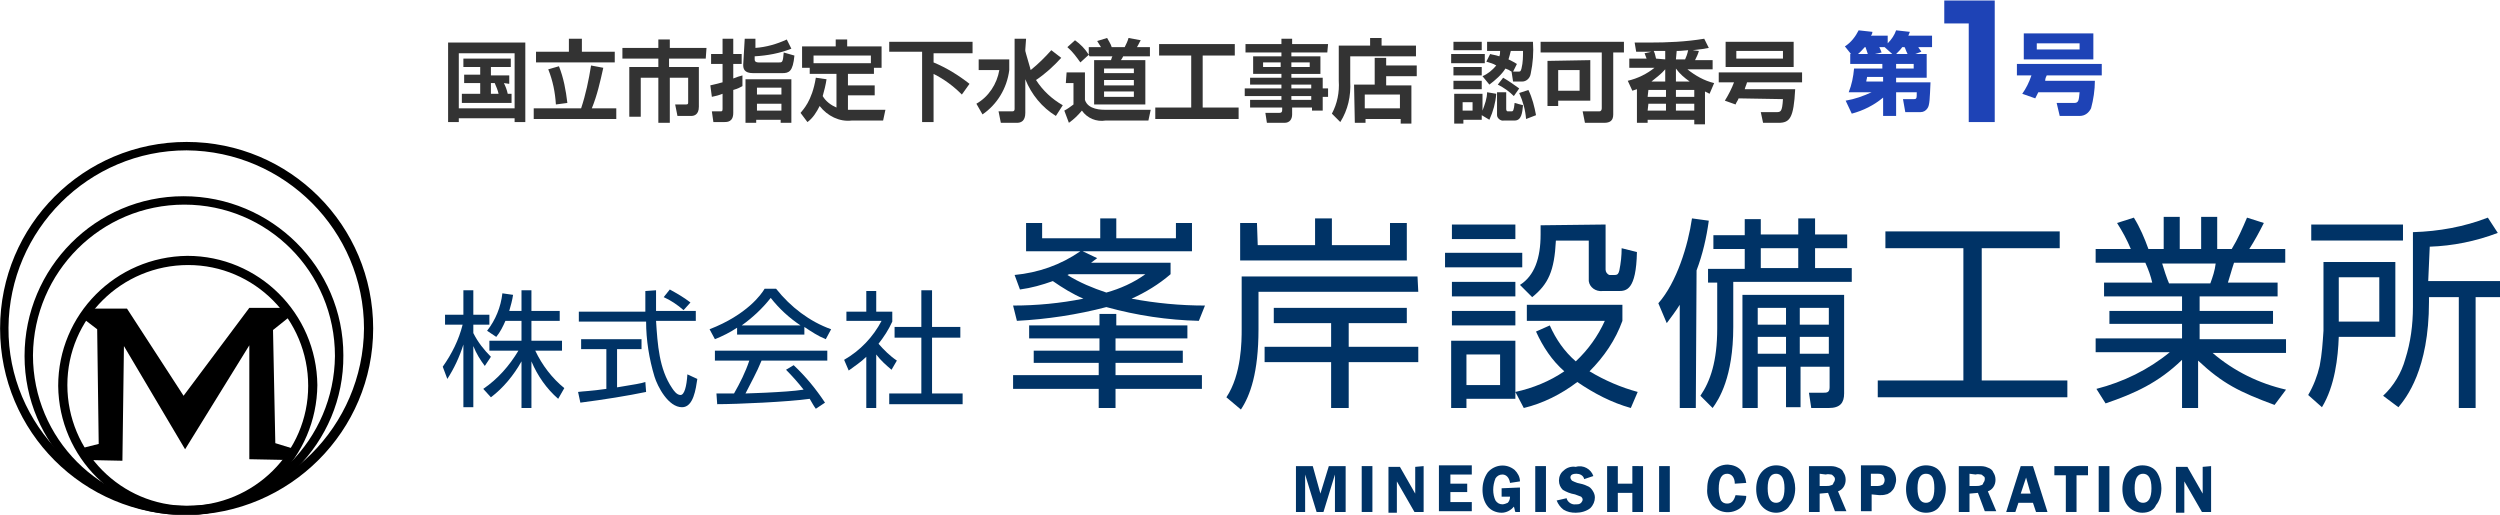<?xml version="1.0" encoding="utf-8"?>
<!-- Generator: Adobe Illustrator 26.0.1, SVG Export Plug-In . SVG Version: 6.00 Build 0)  -->
<svg version="1.1" id="ヘッダー用ロゴ" xmlns="http://www.w3.org/2000/svg" xmlns:xlink="http://www.w3.org/1999/xlink"
	 x="0px" y="0px" width="327px" height="67.3px" viewBox="0 0 327 67.3" style="enable-background:new 0 0 327 67.3;"
	 xml:space="preserve">
<style type="text/css">
	.st0{fill:#003366;}
	.st1{fill:#333333;}
	.st2{fill:#1E43B6;}
</style>
<g id="ロゴ" transform="translate(30.211 10.266)">
	<path id="パス_575" d="M-5.6,57.1c-9.3,0-16.9-7.5-17-16.9c0-9.3,7.5-16.9,16.9-17c9.3,0,16.9,7.5,17,16.9c0,0,0,0,0,0
		C11.2,49.5,3.7,57-5.6,57.1z M-5.6,24.4c-8.7,0-15.8,7-15.8,15.7s7,15.8,15.7,15.8c8.7,0,15.8-7,15.8-15.7c0,0,0,0,0,0
		C10.1,31.5,3.1,24.4-5.6,24.4z"/>
	<path id="パス_576" d="M-6.1,57.1c-11.5,0-20.9-9.3-20.9-20.8s9.3-20.9,20.8-20.9c11.5,0,20.9,9.3,20.9,20.8c0,0,0,0,0,0
		C14.8,47.7,5.4,57-6.1,57.1z M-6.1,16.5c-10.9,0-19.7,8.8-19.8,19.7c0,10.9,8.8,19.7,19.7,19.8s19.7-8.8,19.8-19.7c0,0,0,0,0,0
		C13.6,25.3,4.8,16.5-6.1,16.5z"/>
	<path id="パス_577" d="M-5.8,57.1c-13.5,0-24.4-10.9-24.4-24.4S-19.3,8.3-5.8,8.3c13.5,0,24.4,10.9,24.4,24.4c0,0,0,0,0,0
		C18.6,46.1,7.7,57-5.8,57.1L-5.8,57.1z M-5.8,9.4c-12.8,0-23.2,10.4-23.3,23.2s10.4,23.2,23.2,23.3c12.8,0,23.2-10.4,23.3-23.2
		c0,0,0,0,0,0C17.4,19.9,7,9.5-5.8,9.4L-5.8,9.4z"/>
	<path id="パス_578" d="M-19.7,48.4l2.4-0.6l-0.2-15l-1.7-1.3l0.9-1.4h4.7l7.4,11.4L2.4,30H7l1,0.9l-2.5,2l0.3,14.8l2.6,0.8
		l-1,1.4l-5-0.1L2.4,34.9L-6,48.5l-8-13.5l-0.2,15l-4.7-0.1L-19.7,48.4z"/>
	<path id="パス_579" class="st0" d="M33.2,37.6c-0.6-0.8-1.1-1.6-1.5-2.6V43h-1.3v-8.2c-0.5,1.6-1.2,3.1-2.1,4.5l-0.6-1.6
		c1.2-1.7,2.1-3.5,2.6-5.5H28v-1.3h2.4v-3.2h1.3v3.2h2.1v1.3h-2.1v1.1c0.6,1.2,1.4,2.2,2.3,3.1L33.2,37.6z M39.3,43.1H38V37
		c-1,1.8-2.4,3.5-4,4.7L33,40.6c1.9-1.3,3.4-3,4.6-5h-3.8v-1.3H38v-2.6h-2.1c-0.3,0.7-0.7,1.5-1.2,2.1L33.5,33
		c1.1-1.4,1.8-3.1,2-4.9l1.4,0.2c-0.1,0.7-0.3,1.4-0.5,2.1H38v-2.7h1.3v2.7H43v1.3h-3.7v2.6h4v1.3h-3.5c0.9,1.9,2.2,3.6,3.8,4.9
		l-0.8,1.4c-1.5-1.3-2.7-3-3.5-4.9L39.3,43.1z"/>
	<path id="パス_580" class="st0" d="M54.3,41c-2.4,0.5-5.5,1-8.6,1.4L45.4,41c0.7-0.1,1.6-0.1,3.7-0.4v-5.2h-3.3v-1.3h7.9v1.3
		h-3.2v5c2.4-0.4,3.1-0.5,3.7-0.7L54.3,41z M55.6,27.7v2.7h5.2v1.3h-5.2c0.2,3.1,0.4,6.3,2.1,8.8c0.2,0.3,0.6,0.9,1.1,0.9
		s0.8-1.1,0.9-2.7l1.3,0.6c-0.2,1.3-0.5,3.7-2,3.7c-1.8,0-3.2-2.7-3.6-4c-0.7-2.3-1.1-4.8-1.1-7.2h-8.8v-1.3h8.7c0-0.8,0-1.8,0-2.7
		L55.6,27.7z M59.2,30.3c-0.8-0.7-1.7-1.3-2.6-1.7l0.8-1c0.9,0.5,1.8,1,2.7,1.7L59.2,30.3z"/>
	<path id="パス_581" class="st0" d="M75,33.5h-8.8v-0.9c-0.9,0.6-1.9,1.1-2.9,1.5l-0.7-1.3c4.9-1.9,6.8-4.6,7.2-5.3h1.5
		c1.9,2.4,4.4,4.3,7.2,5.3l-0.7,1.3c-1-0.4-1.9-1-2.8-1.6L75,33.5z M73.6,37.5c1.6,1.5,2.9,3.1,4.1,4.9l-1.2,0.8
		c-0.3-0.4-0.5-0.8-0.8-1.3c-2.8,0.4-9.5,0.7-12.1,0.7l-0.1-1.4h2.3c0.8-1.4,1.5-2.8,2-4.3h-4.5v-1.3H78v1.3h-8.6
		c-0.6,1.5-1.4,2.9-2.1,4.3c0.4,0,2.3-0.1,2.6-0.1c2-0.1,3.7-0.2,5-0.4c-0.7-0.9-1.5-1.8-2.3-2.6L73.6,37.5z M74.5,32.3
		c-1.5-1-2.8-2.2-3.9-3.6c-1.1,1.4-2.4,2.6-3.8,3.6H74.5z"/>
	<path id="パス_582" class="st0" d="M84.4,43.1h-1.3v-6.7c-0.7,0.7-1.5,1.2-2.3,1.8l-0.6-1.4c2.1-1.2,3.8-3,4.9-5.1h-4.6v-1.2h2.6
		v-2.7h1.3v2.7h2.1v1.3c-0.5,1.1-1.1,2-1.8,2.9c0.7,0.8,1.5,1.6,2.4,2.2l-0.7,1.2c-0.7-0.6-1.4-1.2-2-2L84.4,43.1z M91.7,27.7v4.8
		h3.7v1.4h-3.7v7.3h4v1.4h-9.6v-1.4h4.2v-7.3h-3.5v-1.4h3.5v-4.8L91.7,27.7z"/>
	<path id="パス_583" class="st0" d="M142,56.7l-1.5-4.9v4.9h-1.2v-6h2.2l1,3.6l1.1-3.6h2.2v6h-1.4v-4.9l-1.5,4.9H142z"/>
	<path id="パス_584" class="st0" d="M149.3,50.7v6h-1.4v-6H149.3z"/>
	<path id="パス_585" class="st0" d="M156,50.7v6h-1.2l-2.3-4v0.2c0,0.1,0,0.2,0,0.3v3.6h-1.1v-6h1.5l2,3.5c0-0.2,0-0.3,0-0.4v-3.1
		L156,50.7z"/>
	<path id="パス_586" class="st0" d="M162.3,51.8h-2.8v1.2h2.2v1.1h-2.2v1.3h2.8v1.2H158v-6h4.3L162.3,51.8z"/>
	<path id="パス_587" class="st0" d="M168.6,53.5v3.2H168c-0.1-0.2-0.1-0.5-0.2-0.7c-0.4,0.5-1,0.8-1.6,0.8c-0.7,0-1.4-0.3-1.8-0.8
		c-0.5-0.6-0.7-1.4-0.7-2.2c0-0.8,0.2-1.6,0.7-2.3c0.9-1,2.4-1.2,3.5-0.3c0.4,0.4,0.7,0.9,0.7,1.5l-1.3,0.2c-0.1-0.7-0.5-1.1-1-1.1
		c-0.4,0-0.7,0.2-0.9,0.5c-0.2,0.5-0.3,1-0.3,1.5c0,0.5,0.1,1,0.3,1.4c0.2,0.3,0.5,0.5,0.9,0.5c0.2,0,0.5-0.1,0.7-0.2
		c0.2-0.2,0.3-0.5,0.3-0.8h-1.1v-1.1L168.6,53.5z"/>
	<path id="パス_588" class="st0" d="M172,50.7v6h-1.4v-6H172z"/>
	<path id="パス_589" class="st0" d="M178.2,52l-1.2,0.4c-0.1-0.5-0.6-0.7-1-0.7c-0.6,0-0.8,0.2-0.8,0.5c0,0.1,0.1,0.3,0.2,0.4
		c0.2,0.1,0.4,0.2,0.7,0.3c0.5,0.1,0.9,0.2,1.3,0.4c0.3,0.1,0.5,0.3,0.7,0.6c0.2,0.3,0.3,0.6,0.3,0.9c0,0.5-0.2,1-0.6,1.4
		c-0.5,0.4-1.2,0.6-1.9,0.6c-0.6,0-1.1-0.1-1.6-0.4c-0.4-0.3-0.7-0.7-0.9-1.2l1.3-0.3c0.1,0.5,0.7,0.9,1.2,0.8c0.3,0,0.5,0,0.7-0.2
		c0.1-0.1,0.2-0.3,0.2-0.4c0-0.2-0.1-0.3-0.2-0.4c-0.3-0.1-0.5-0.2-0.8-0.3c-0.6-0.1-1.1-0.3-1.6-0.6c-0.3-0.3-0.5-0.7-0.5-1.2
		c0-0.5,0.2-1,0.6-1.3c0.4-0.4,1-0.6,1.6-0.5C176.9,50.5,177.9,51.1,178.2,52z"/>
	<path id="パス_590" class="st0" d="M184.7,50.7v6h-1.4v-2.5h-1.9v2.5h-1.4v-6h1.4V53h1.9v-2.3H184.7z"/>
	<path id="パス_591" class="st0" d="M188.2,50.7v6h-1.4v-6H188.2z"/>
	<path id="パス_592" class="st0" d="M198.2,52.9l-1.5,0.1c0-0.8-0.4-1.3-1-1.3c-0.7,0-1.1,0.6-1.1,2c0,0.5,0.1,1.1,0.3,1.5
		c0.2,0.3,0.5,0.4,0.8,0.4c0.6,0,0.9-0.4,1.1-1.1l1.4,0.1c0,0.6-0.3,1.2-0.8,1.6c-1.1,0.8-2.6,0.7-3.6-0.3c-0.5-0.6-0.8-1.4-0.7-2.3
		c0-0.8,0.2-1.6,0.7-2.2c0.5-0.6,1.2-0.9,2-0.9C197.2,50.6,198,51.4,198.2,52.9z"/>
	<path id="パス_593" class="st0" d="M202.1,56.8c-0.7,0-1.4-0.3-1.9-0.9c-0.5-0.6-0.7-1.4-0.7-2.2c0-0.8,0.2-1.6,0.7-2.2
		c0.5-0.6,1.2-0.9,1.9-0.9c0.8,0,1.5,0.3,1.9,0.9c0.4,0.6,0.6,1.4,0.6,2.1c0,0.8-0.2,1.6-0.7,2.2C203.5,56.5,202.8,56.8,202.1,56.8z
		 M202.1,51.7c-0.7,0-1.1,0.6-1.1,1.9s0.4,1.9,1.1,1.9c0.7,0,1.1-0.6,1.1-1.9S202.8,51.7,202.1,51.7z"/>
	<path id="パス_594" class="st0" d="M207.8,54.3v2.4h-1.4v-6h2.6c0.4,0,0.8,0,1.2,0.2c0.3,0.1,0.6,0.3,0.7,0.6
		c0.2,0.3,0.3,0.6,0.3,1c0,0.7-0.4,1.3-1,1.5l1.1,2.6h-1.5l-0.9-2.4L207.8,54.3z M207.8,51.7v1.6h0.9c0.2,0,0.4,0,0.6-0.1
		c0.1,0,0.3-0.1,0.3-0.3c0.1-0.1,0.2-0.3,0.2-0.5c0-0.2-0.1-0.3-0.2-0.4c-0.1-0.1-0.2-0.2-0.3-0.2c-0.2,0-0.4-0.1-0.7,0L207.8,51.7z
		"/>
	<path id="パス_595" class="st0" d="M214.6,54.4v2.2h-1.4v-6h2.4c0.4,0,0.8,0,1.2,0.2c0.3,0.1,0.5,0.3,0.7,0.6
		c0.2,0.3,0.3,0.7,0.3,1.1c0,0.3-0.1,0.6-0.2,0.9c-0.1,0.3-0.3,0.5-0.5,0.7c-0.2,0.1-0.4,0.3-0.6,0.3c-0.3,0.1-0.6,0.1-0.9,0.1
		L214.6,54.4z M214.5,53.3h0.9c0.3,0,0.5-0.1,0.7-0.2c0.1-0.2,0.2-0.3,0.2-0.6c0-0.2-0.1-0.4-0.2-0.6c-0.2-0.2-0.5-0.2-0.7-0.2h-0.9
		L214.5,53.3z"/>
	<path id="パス_596" class="st0" d="M221.7,56.8c-0.7,0-1.4-0.3-1.9-0.9c-0.5-0.6-0.7-1.4-0.7-2.2c0-0.8,0.2-1.6,0.7-2.2
		c0.5-0.6,1.2-0.9,1.9-0.9c0.8,0,1.5,0.3,1.9,0.9c0.4,0.6,0.7,1.4,0.7,2.1c0,0.8-0.2,1.6-0.7,2.2C223.2,56.5,222.5,56.8,221.7,56.8z
		 M221.7,51.7c-0.7,0-1.1,0.6-1.1,1.9c0,1.3,0.4,1.9,1.1,1.9s1.1-0.6,1.1-1.9S222.5,51.7,221.7,51.7L221.7,51.7z"/>
	<path id="パス_597" class="st0" d="M227.4,54.3v2.4H226v-6h2.6c0.4,0,0.8,0,1.2,0.2c0.3,0.1,0.6,0.3,0.7,0.6
		c0.2,0.3,0.3,0.6,0.3,1c0,0.7-0.4,1.3-1,1.5l1.1,2.6h-1.5l-0.9-2.4L227.4,54.3z M227.4,51.7v1.6h0.9c0.2,0,0.4,0,0.6-0.1
		c0.1,0,0.3-0.1,0.3-0.3c0.1-0.1,0.2-0.3,0.2-0.5c0-0.2,0-0.3-0.2-0.4c-0.1-0.1-0.2-0.2-0.3-0.2c-0.2,0-0.4-0.1-0.7,0L227.4,51.7z"
		/>
	<path id="パス_598" class="st0" d="M235.7,50.7l1.9,6h-1.5l-0.4-1.2h-1.9l-0.4,1.2h-1.2l1.9-6H235.7z M234.1,54.3h1.3l-0.6-2.1
		L234.1,54.3z"/>
	<path id="パス_599" class="st0" d="M242.9,50.7v1.2h-1.5v4.8H240v-4.8h-1.5v-1.2H242.9z"/>
	<path id="パス_600" class="st0" d="M245.7,50.7v6h-1.4v-6H245.7z"/>
	<path id="パス_601" class="st0" d="M250,56.8c-0.7,0-1.4-0.3-1.9-0.9c-0.5-0.6-0.7-1.4-0.7-2.2c0-0.8,0.2-1.6,0.7-2.2
		c0.5-0.6,1.2-0.9,1.9-0.9c0.8,0,1.5,0.3,1.9,0.9c0.4,0.6,0.6,1.4,0.6,2.1c0,0.8-0.2,1.6-0.7,2.2C251.5,56.5,250.8,56.8,250,56.8z
		 M250.1,51.7c-0.7,0-1.1,0.6-1.1,1.9c0,1.3,0.4,1.9,1.1,1.9s1.1-0.6,1.1-1.9S250.8,51.7,250.1,51.7L250.1,51.7z"/>
	<path id="パス_602" class="st0" d="M259,50.7v6h-1.2l-2.3-4v0.2c0,0.1,0,0.2,0,0.3v3.6h-1.1v-6h1.5l2,3.5c0-0.2,0-0.3,0-0.4v-3.1
		L259,50.7z"/>
	<path id="パス_603" class="st1" d="M28.4-4.7h10.1V5.7h-1.4V5.2h-7.3v0.5h-1.4V-4.7z M29.8-3.3v7.2h7.3v-7.2H29.8z M35.7,0.6
		C35.9,1,36.1,1.5,36.2,2h0.5v1.2h-6.5V2h2.4V0.6h-2.1v-1.1h2.1v-1h-2.2v-1.1h6.2v1.1H34v1.1h2.4v1.1L35.7,0.6z M34,0.6V2h1
		c-0.1-0.5-0.3-0.9-0.5-1.4H34z"/>
	<path id="パス_604" class="st1" d="M39.6,3.9h6.2c0.6-1.8,1-3.7,1.3-5.6l1.6,0.3c-0.4,1.8-0.8,3.6-1.5,5.3h3.2v1.4H39.6V3.9z
		 M44.3-5.2h1.6v1.7h4.3v1.4H39.9v-1.4h4.3V-5.2z M42.9-1.6c0.6,1.5,0.9,3.1,1.1,4.8l-1.5,0.2c-0.1-1.6-0.4-3.1-1-4.6L42.9-1.6z"/>
	<path id="パス_605" class="st1" d="M62.1-2.6h-4.8v1.1h3.9v5.2c0,1.1-0.7,1.2-1,1.2h-1.8l-0.3-1.5h1.4c0.3,0,0.3-0.1,0.3-0.3
		v-3.2h-2.4v5.9h-1.5v-5.9h-2.3V5h-1.5v-6.5h3.8v-1.1h-4.7V-4h4.7v-1.1h1.5V-4h4.8L62.1-2.6z"/>
	<path id="パス_606" class="st1" d="M62.7,0.9c0.4-0.1,0.9-0.2,1.6-0.4v-2.4h-1.5v-1.3h1.5v-2h1.4v2h1.1v1.3h-1.1v1.9
		c0.5-0.2,0.8-0.3,1.2-0.4L66.9,1c-0.4,0.2-0.5,0.3-1.2,0.5v3c0,1.2-0.8,1.2-1.2,1.2h-1.4l-0.2-1.4H64c0.2,0,0.3,0,0.3-0.3V2
		c-0.5,0.2-0.9,0.3-1.4,0.4L62.7,0.9z M67.2-5.2h1.4V-4c1.4-0.1,2.8-0.5,4.1-1.1l0.6,1.2c-1.5,0.6-3.1,0.9-4.8,1v0.4
		c0,0.3,0.2,0.4,0.5,0.4h2.7c0.4,0,0.5,0,0.6-1.3l1.4,0.4c-0.2,2.1-0.7,2.3-1.6,2.3h-3.8c-1.2,0-1.3-0.6-1.3-1.1L67.2-5.2z
		 M73.3,0.1v5.7h-1.4V5.4h-3.2v0.4h-1.4V0.1L73.3,0.1z M68.8,1.2v0.9h3.2V1.2H68.8z M68.8,3.3v0.9h3.2V3.3L68.8,3.3z"/>
	<path id="パス_607" class="st1" d="M77.9,0.1c-0.1,0.7-0.3,1.5-0.5,2.2c0.4,0.7,1.1,1.2,1.8,1.5v-4.4h-3.5v-0.8h-1v-2.8h4.4v-0.9
		h1.5v0.9h4.5v2.8h-1v0.8h-3.4v1.5h3.5v1.3h-3.5v1.9c0.2,0,0.4,0,0.7,0h4.2l-0.3,1.4h-4.1c-1.6,0.2-3.2-0.6-4.2-1.9
		c-0.4,0.8-0.9,1.6-1.6,2.1l-0.9-1.2C74.8,4.1,76,3,76.5-0.1L77.9,0.1z M83.7-2v-1h-7.5v1L83.7-2z"/>
	<path id="パス_608" class="st1" d="M86.1-4.8H97v1.5h-5.1v1.2c1.7,0.7,3.3,1.7,4.7,2.8l-1,1.4c-1.1-1.1-2.3-2-3.7-2.7v6.3h-1.5
		v-9.2h-4.3V-4.8z"/>
	<path id="パス_609" class="st1" d="M97.7-2.5h4.1v1.4c-0.3,2.4-1.6,4.5-3.5,5.8l-0.8-1.4c1.6-0.9,2.7-2.6,3-4.4h-2.7V-2.5z
		 M103.9-3.8c0,0.1,0,0.1,0,0.2c0,0.1,0.7,2.4,0.7,2.5c1-0.8,1.9-1.7,2.7-2.6l1.3,1c-1,1.1-2.1,2.1-3.3,2.9c0.9,1.4,2.1,2.5,3.5,3.3
		l-0.9,1.4c-1.8-1.1-3.2-2.8-4-4.8v4.4c0,1.1-0.6,1.3-1.1,1.3h-2.1l-0.3-1.5h1.8c0.2,0,0.3-0.1,0.3-0.3v-9.2h1.5L103.9-3.8z"/>
	<path id="パス_610" class="st1" d="M109.3-0.8h2.4v3.6c0.4,1.3,2.2,1.3,2.8,1.3h5.8l-0.3,1.4h-5.6c-1.2,0.2-2.4-0.3-3.1-1.3
		c-0.5,0.6-1,1.1-1.7,1.6l-0.6-1.6c0.4-0.2,0.8-0.5,1.2-0.8V0.6h-1L109.3-0.8z M112.2-3.1l-1.1,1c-0.5-0.7-1-1.4-1.7-2l1-0.9
		C111.1-4.5,111.7-3.9,112.2-3.1l0-1h1.6l-0.5-0.8l1.3-0.4c0.2,0.4,0.5,0.8,0.6,1.2h1.7c0.2-0.4,0.4-0.8,0.5-1.2L119-5
		c-0.2,0.3-0.3,0.6-0.5,0.9h1.7v1.2h-3.5c-0.1,0.2-0.2,0.4-0.3,0.5h3.2v5.8h-6.7v-5.8h2.2c0.1-0.2,0.1-0.4,0.2-0.5h-3L112.2-3.1z
		 M114.2-1.3v0.6h3.9v-0.6L114.2-1.3z M114.2,0.2v0.7h3.9V0.2L114.2,0.2z M114.2,1.7v0.7h3.9V1.7H114.2z"/>
	<path id="パス_611" class="st1" d="M121.4-4.5h9.9v1.5h-4.2v6.8h4.7v1.5h-10.9V3.8h4.7v-6.8h-4.2V-4.5z"/>
	<path id="パス_612" class="st1" d="M143.4-3.4h-4.7v0.5h3.8v2.3h-3.8v0.5h4.1v1.4h0.7v1.1h-0.7v1.8h-1.4V3.8h-2.6v0.9
		c0,0.6-0.3,1.1-1,1.1h-2.3l-0.2-1.3h1.8c0.3,0,0.4-0.1,0.4-0.4V3.8h-4.2v-1h4.1V2.3h-4.8v-1h4.8V0.8h-4.1v-0.9h4.1v-0.5h-3.7v-2.3
		h3.7v-0.5h-4.7v-1.1h4.7v-0.7h1.4v0.7h4.7L143.4-3.4z M135-2.1v0.6h2.3v-0.6H135z M138.7-2.1v0.6h2.4v-0.6H138.7z M138.7,0.8v0.5
		h2.6V0.8H138.7z M138.7,2.3v0.5h2.6V2.3H138.7z"/>
	<path id="パス_613" class="st1" d="M155-2.9h-8.6v3.3c0.1,1.9-0.3,3.7-1.3,5.3L144,4.6c0.7-1.3,1-2.8,0.9-4.3v-4.6h4.1v-1h1.5v1
		h4.5L155-2.9z M146.9,0.8h2.7v-3.5h1.5v1h4v1.4h-4v1.2h3.3v5h-1.4V5.3h-4.6v0.5h-1.4L146.9,0.8z M148.3,2.1v1.8h4.6V2.1L148.3,2.1z
		"/>
	<path id="パス_614" class="st1" d="M159.6-3.2h4.4V-2h-4.4V-3.2z M159.9-4.8h3.7v1.1h-3.7V-4.8z M159.9-1.5h3.7v1.1h-3.7V-1.5z
		 M159.9,0.3h3.7v1.1h-3.7V0.3z M163.6,4.8v0.6h-2.4v0.5h-1.2V2h3.7v2.2c0.3-0.8,0.6-1.6,0.6-2.4l1.2,0.2c-0.1,1.2-0.4,2.3-0.9,3.4
		L163.6,4.8z M161.1,3.1v1.1h1.3V3.1L161.1,3.1z M164.3-3.6v-1.2h6c0.1,1.4,0,2.8-0.3,4.2c-0.1,0.6-0.6,1-1.1,1h-1.2l-0.2-1.3
		c-0.3-0.2-0.5-0.3-0.8-0.4c-0.5,0.8-1.3,1.5-2.1,2.1l-0.9-1.1c0.7-0.3,1.3-0.8,1.8-1.4C165-2,164.8-2,164.2-2.2l0.5-1
		c0.3,0.1,0.6,0.1,1.2,0.3c0.1-0.2,0.1-0.5,0.1-0.7L164.3-3.6z M165.6,1.8h1.2v2.2c0,0.2,0.1,0.3,0.2,0.3h0.5c0.2,0,0.3-0.1,0.4-1.1
		l1.1,0.3c-0.1,1-0.2,2-1.1,2h-1.4c-0.4,0.1-0.9-0.3-0.9-0.7c0,0,0-0.1,0-0.1L165.6,1.8z M166.4-0.1c0.7,0.4,1.4,0.9,2.1,1.4l-0.7,1
		c-0.6-0.6-1.3-1.1-2.1-1.5L166.4-0.1z M167.4-3.6c-0.1,0.4-0.2,0.8-0.3,1.1c0.4,0.2,0.8,0.4,1.1,0.6l-0.5,1h0.7
		c0.2,0,0.3,0,0.4-0.4c0.2-0.8,0.2-1.6,0.2-2.3L167.4-3.6z M169.7,1.5c0.5,1,0.8,2.2,1,3.3l-1.3,0.5c-0.1-1.2-0.4-2.3-0.9-3.4
		L169.7,1.5z"/>
	<path id="パス_615" class="st1" d="M179.3-3.4h-8v-1.4h10.9v1.4h-1.4v8.1c0,0.8-0.4,1.1-1.2,1.1h-2.5l-0.3-1.5h2.2
		c0.2,0,0.3-0.2,0.3-0.4L179.3-3.4z M177.8-2.4v5.3h-4.2v0.7h-1.4v-5.9L177.8-2.4z M173.6-1.1v2.7h2.8v-2.7L173.6-1.1z"/>
	<path id="パス_616" class="st1" d="M185.2-2.5c-0.1-0.3-0.2-0.5-0.3-0.8l0.9-0.2h-2l-0.2-1.2c0.6,0,1.1,0,1.9,0
		c2.4,0,4.8-0.1,7.2-0.5l0.6,1.2c-0.5,0.1-1.1,0.2-2.1,0.3l0.8,0.1c-0.1,0.4-0.3,0.8-0.5,1.2h2.3v1.2h-3.3c1,0.8,2.2,1.5,3.5,1.8
		l-0.6,1.4l-0.6-0.3v4.3h-1.4V5.4h-6.1v0.4h-1.4V1.4l-0.6,0.2l-0.6-1.3c1.3-0.3,2.5-0.9,3.5-1.7h-3.3v-1.2H185.2z M185.3,2.4h2.4
		V1.5h-2.3L185.3,2.4z M185.3,4.2h2.4V3.3h-2.3L185.3,4.2z M187.6,0.4v-1.6c-0.5,0.6-1.2,1.1-1.8,1.6L187.6,0.4z M187.6-2.5v-1.1
		c-0.2,0-1.2,0-1.5,0c0.2,0.4,0.2,0.7,0.3,1L187.6-2.5z M189-2.5h1.2c0.1-0.2,0.3-0.7,0.4-1.2c-0.9,0.1-1.3,0.1-1.5,0.1L189-2.5z
		 M189,0.4h1.8c-0.7-0.5-1.3-1-1.8-1.7V0.4z M189,2.4h2.4V1.5H189L189,2.4z M189,4.2h2.4V3.3H189L189,4.2z"/>
	<path id="パス_617" class="st1" d="M197.2,2.6c-0.1,0.3-0.3,0.5-0.4,0.8l-1.4-0.5c0.5-0.8,0.9-1.6,1.2-2.4h-2v-1.3h10.9v1.3h-7.2
		c-0.1,0.4-0.2,0.5-0.3,0.9h6.6c-0.2,3.8-0.7,4.4-2.2,4.4h-2l-0.3-1.4h2c0.6,0,0.8,0,0.9-1.7L197.2,2.6z M204.4-4.8v3.3h-8.9v-3.3
		H204.4z M196.9-3.6v1h6.1v-1L196.9-3.6z"/>
	<path id="パス_618" class="st0" d="M126.6,31.7c-4.1-0.1-8.1-0.7-12.1-1.8c-3.8,1-7.8,1.6-11.7,1.8l-0.5-2c3.1,0,6.2-0.3,9.2-0.9
		c-1.4-0.6-2.7-1.4-4-2.3c-1.4,0.5-2.8,0.9-4.3,1.1l-0.7-1.9c3.1-0.3,6-1.3,8.6-3.1H104v-3.7h2.1v2h7.6v-2.6h2.1v2.6h7.8v-2h2.1v3.7
		h-14.3l1.9,0.9c-0.3,0.2-0.5,0.4-0.8,0.6h10.4v1.5c-1.5,1.3-3.3,2.4-5.1,3.2c3.2,0.6,6.4,0.9,9.6,0.9L126.6,31.7z M115.7,32.3h9.4
		V34h-9.4v1.6h8.8v1.6h-8.8v1.6H127v1.8h-11.3v2.5h-2.2v-2.5h-11.2v-1.8h11.2v-1.6H105v-1.6h8.6V34h-9.2v-1.7h9.2v-1.5h2.2V32.3z
		 M109.6,25.6c-0.1,0.1-0.2,0.1-0.2,0.1c1.6,1,3.3,1.7,5.1,2.3c1.8-0.5,3.6-1.3,5.1-2.4H109.6z"/>
	<path id="パス_619" class="st0" d="M155.3,27.9h-20.9v4.9c0,5.7-1.1,8.7-2.3,10.5l-1.9-1.6c2-3,2-7.4,2-8.9v-6.9h23L155.3,27.9z
		 M134.3,21.8h7.5v-3.5h2.2v3.5h7.6v-2.9h2.2v4.9h-21.8v-4.9h2.2L134.3,21.8z M153.8,32h-7.6v3.1h9.1v2h-9.1v6h-2.3v-6h-8.7v-2h8.7
		V32h-7.5v-2h17.4L153.8,32z"/>
	<path id="パス_620" class="st0" d="M168.9,22.8v1.9h-10.1v-1.9H168.9z M168,19.1V21h-8.3v-1.9H168z M168,26.6v1.9h-8.3v-1.9H168z
		 M168,30.4v1.9h-8.3v-1.9L168,30.4z M168,34.3v7.6h-6.4v1.2h-2v-8.8L168,34.3z M166,36.1h-4.4v4h4.4V36.1z M183.1,43.1
		c-2.5-0.7-4.8-1.9-7-3.4c-2.1,1.6-4.5,2.8-7,3.4L168,41c2.3-0.5,4.5-1.4,6.4-2.7c-1.6-1.4-2.8-3.2-3.7-5.2l1.8-0.8
		c0.8,1.8,1.9,3.4,3.4,4.7c1.6-1.5,2.9-3.3,3.8-5.3h-10.2v-2.1h12.5v2.1c-0.9,2.5-2.4,4.7-4.3,6.6c2,1.2,4.1,2.1,6.3,2.7L183.1,43.1
		z M179.8,19.1V25c0,0.3,0.2,0.6,0.5,0.7c0,0,0.1,0,0.1,0h0.6c0.4,0,0.5-0.2,0.6-0.6c0.2-1,0.3-1.9,0.3-2.9l2,0.5
		c-0.1,5-1.4,5.1-2.4,5.1h-2.1c-0.9,0.1-1.7-0.5-1.8-1.3c0-0.1,0-0.3,0-0.4v-4.9h-4.3c-0.2,4-1,5.7-3.1,7.4l-1.6-1.6
		c1.9-1.2,2.7-3.5,2.7-6.6c0-0.5,0-0.8,0-1.2L179.8,19.1z"/>
	<path id="パス_621" class="st0" d="M191.6,43.1h-2.1V29.6c-0.5,0.8-1.1,1.6-1.7,2.4l-1.1-2.6c2.4-2.7,3.9-7.6,4.4-11.1l2.2,0.3
		c-0.3,2.2-0.8,4.4-1.6,6.5L191.6,43.1z M200.1,18.3v2.1h4.9v-2.1h2.2v2.1h4.2v1.8h-4.2v2.6h4.8v1.8h-15.5v5.9
		c0,6.6-1.9,9.5-2.7,10.6l-1.6-1.6c1.3-1.9,2.2-4.5,2.2-8.8v-6h-1.2v-1.8h4.8v-2.6h-4.1v-1.8h4.1v-2.1H200.1z M211,41.2
		c0,1.2-0.5,1.9-2,1.9h-2.3l-0.3-2l1.9,0c0.4,0,0.8,0,0.8-0.7v-2.7h-3.8V43h-1.9v-5.3h-3.7v5.4h-2V28.3H211L211,41.2z M203.4,30
		h-3.7v2.2h3.7L203.4,30z M203.4,33.8h-3.7V36h3.7L203.4,33.8z M205,22.2h-4.9v2.6h4.9V22.2z M209,30h-3.8v2.2h3.8L209,30z
		 M209,33.8h-3.8V36h3.8L209,33.8z"/>
	<path id="パス_622" class="st0" d="M239.2,20v2.2H229v17.3h11.2v2.2h-24.8v-2.2h11.2V22.2h-10.2V20L239.2,20z"/>
	<path id="パス_623" class="st0" d="M267.3,42.7c-4.6-1.7-6.8-2.8-10-5.8v6.2h-2.1v-6.3c-3.1,3-6.2,4.4-10,5.7l-1.2-1.9
		c3.5-0.9,6.8-2.5,9.6-4.8h-9.7v-1.8h11.3v-1.9h-9.5v-1.7h9.5v-1.9H245v-1.8h6.3c-0.2-0.9-0.5-1.7-0.9-2.6h-6.5v-1.8h4.6
		c-0.5-1.2-1.1-2.3-1.8-3.4l2.2-0.7c0.8,1.3,1.4,2.7,1.9,4.1h2v-4.2h2.1v4.2h2.8v-4.2h2.1v4.2h1.9c0.8-1.3,1.4-2.7,2-4.1l2.2,0.7
		c-0.6,1.2-1.2,2.3-1.9,3.4h4.7v1.8h-6.7c-0.4,1.2-0.5,1.7-0.8,2.6h6.5v1.8h-10.2v1.9h9.6v1.7h-9.6v2h11.3v1.8h-9.6
		c2.8,2.4,6.1,4,9.6,4.8L267.3,42.7z M258.9,26.8c0.3-0.8,0.6-1.7,0.7-2.6h-7c0.1,0.4,0.7,2.2,0.9,2.6H258.9z"/>
	<path id="パス_624" class="st0" d="M283.1,24v9.8h-7.4c-0.1,2.7-0.5,6.4-2.2,9.2l-1.8-1.6c0.7-1.2,1.2-2.5,1.5-3.8
		c0.3-1.5,0.4-3.1,0.5-4.6v-9H283.1z M284.1,21.2h-12v-2.1h12V21.2z M281,26h-5.3v5.8h5.3V26z M287.4,26.5h9.4v2.1h-3.2v14.5h-2.2
		V28.6h-3.9v0.6c0,8.9-3,12.6-4,13.8l-2-1.5c1.4-1.3,2.4-3,2.9-4.8c0.7-2.2,1-4.5,1-6.8v-9.8c3.4-0.1,6.7-0.7,9.8-1.9l1.3,2
		c-2.9,1.1-5.9,1.7-8.9,1.8L287.4,26.5z"/>
	<path id="パス_625" class="st2" d="M221.8-3.2v3.1h-4v0.6h4.5c-0.1,2.1-0.1,3-0.4,3.4c-0.2,0.3-0.5,0.5-0.9,0.5h-2l-0.3-1.7h1.4
		c0.4,0,0.4-0.1,0.4-0.9h-2.7v3.1h-1.7V2.5c-1.2,1-2.6,1.7-4.1,2.1l-0.8-1.7c1.2-0.2,2.3-0.6,3.4-1.1h-3c0.4-1,0.6-2,0.7-3.1h3.7
		v-0.6h-4.2v-1.3h0.1l-0.8-1c0.8-0.5,1.4-1.3,1.8-2.1l1.8,0.2c0,0.2-0.1,0.4-0.2,0.5h2.2v1c0.5-0.5,0.9-1.1,1.1-1.7l1.8,0.2
		c-0.1,0.2-0.1,0.3-0.2,0.5h3.1v1.5h-1.8c0.1,0.2,0.3,0.4,0.4,0.6l-0.8,0.3H221.8z M214.1-3.2c-0.1-0.3-0.2-0.6-0.3-0.9h-0.1
		c-0.3,0.3-0.5,0.6-0.9,0.9H214.1z M214-0.2c0,0.2-0.1,0.4-0.1,0.6h2.2v-0.6H214z M217.3-3.2l-1-0.9l0.1,0h-0.8
		c0.1,0.2,0.2,0.4,0.3,0.7L215-3.2H217.3z M219.3-3.2C219-3.8,219-4,218.9-4.1h-0.3c-0.2,0.3-0.5,0.6-0.8,0.9H219.3z M220.1-1.3
		v-0.6h-2.3v0.6L220.1-1.3z"/>
	<path id="パス_626" class="st2" d="M230.7-10.3V5.7h-3.4V-7.2h-3.2v-3H230.7z"/>
	<path id="パス_627" class="st2" d="M236.4,1.8c-0.2,0.4-0.3,0.6-0.4,0.8L234.3,2c0.5-0.7,0.9-1.5,1.2-2.4h-1.9v-1.5h11.1v1.5
		h-7.2c-0.1,0.2-0.2,0.4-0.2,0.7h6.5c0,1.2-0.2,2.5-0.5,3.6c-0.3,0.6-0.8,1-1.5,1h-2.6l-0.4-1.7h2.3c0.6,0,0.6-0.4,0.7-1.4
		L236.4,1.8z M243.6-5.9v3.4h-9.1v-3.4H243.6z M236.2-4.6v0.8h5.6v-0.8H236.2z"/>
</g>
</svg>
